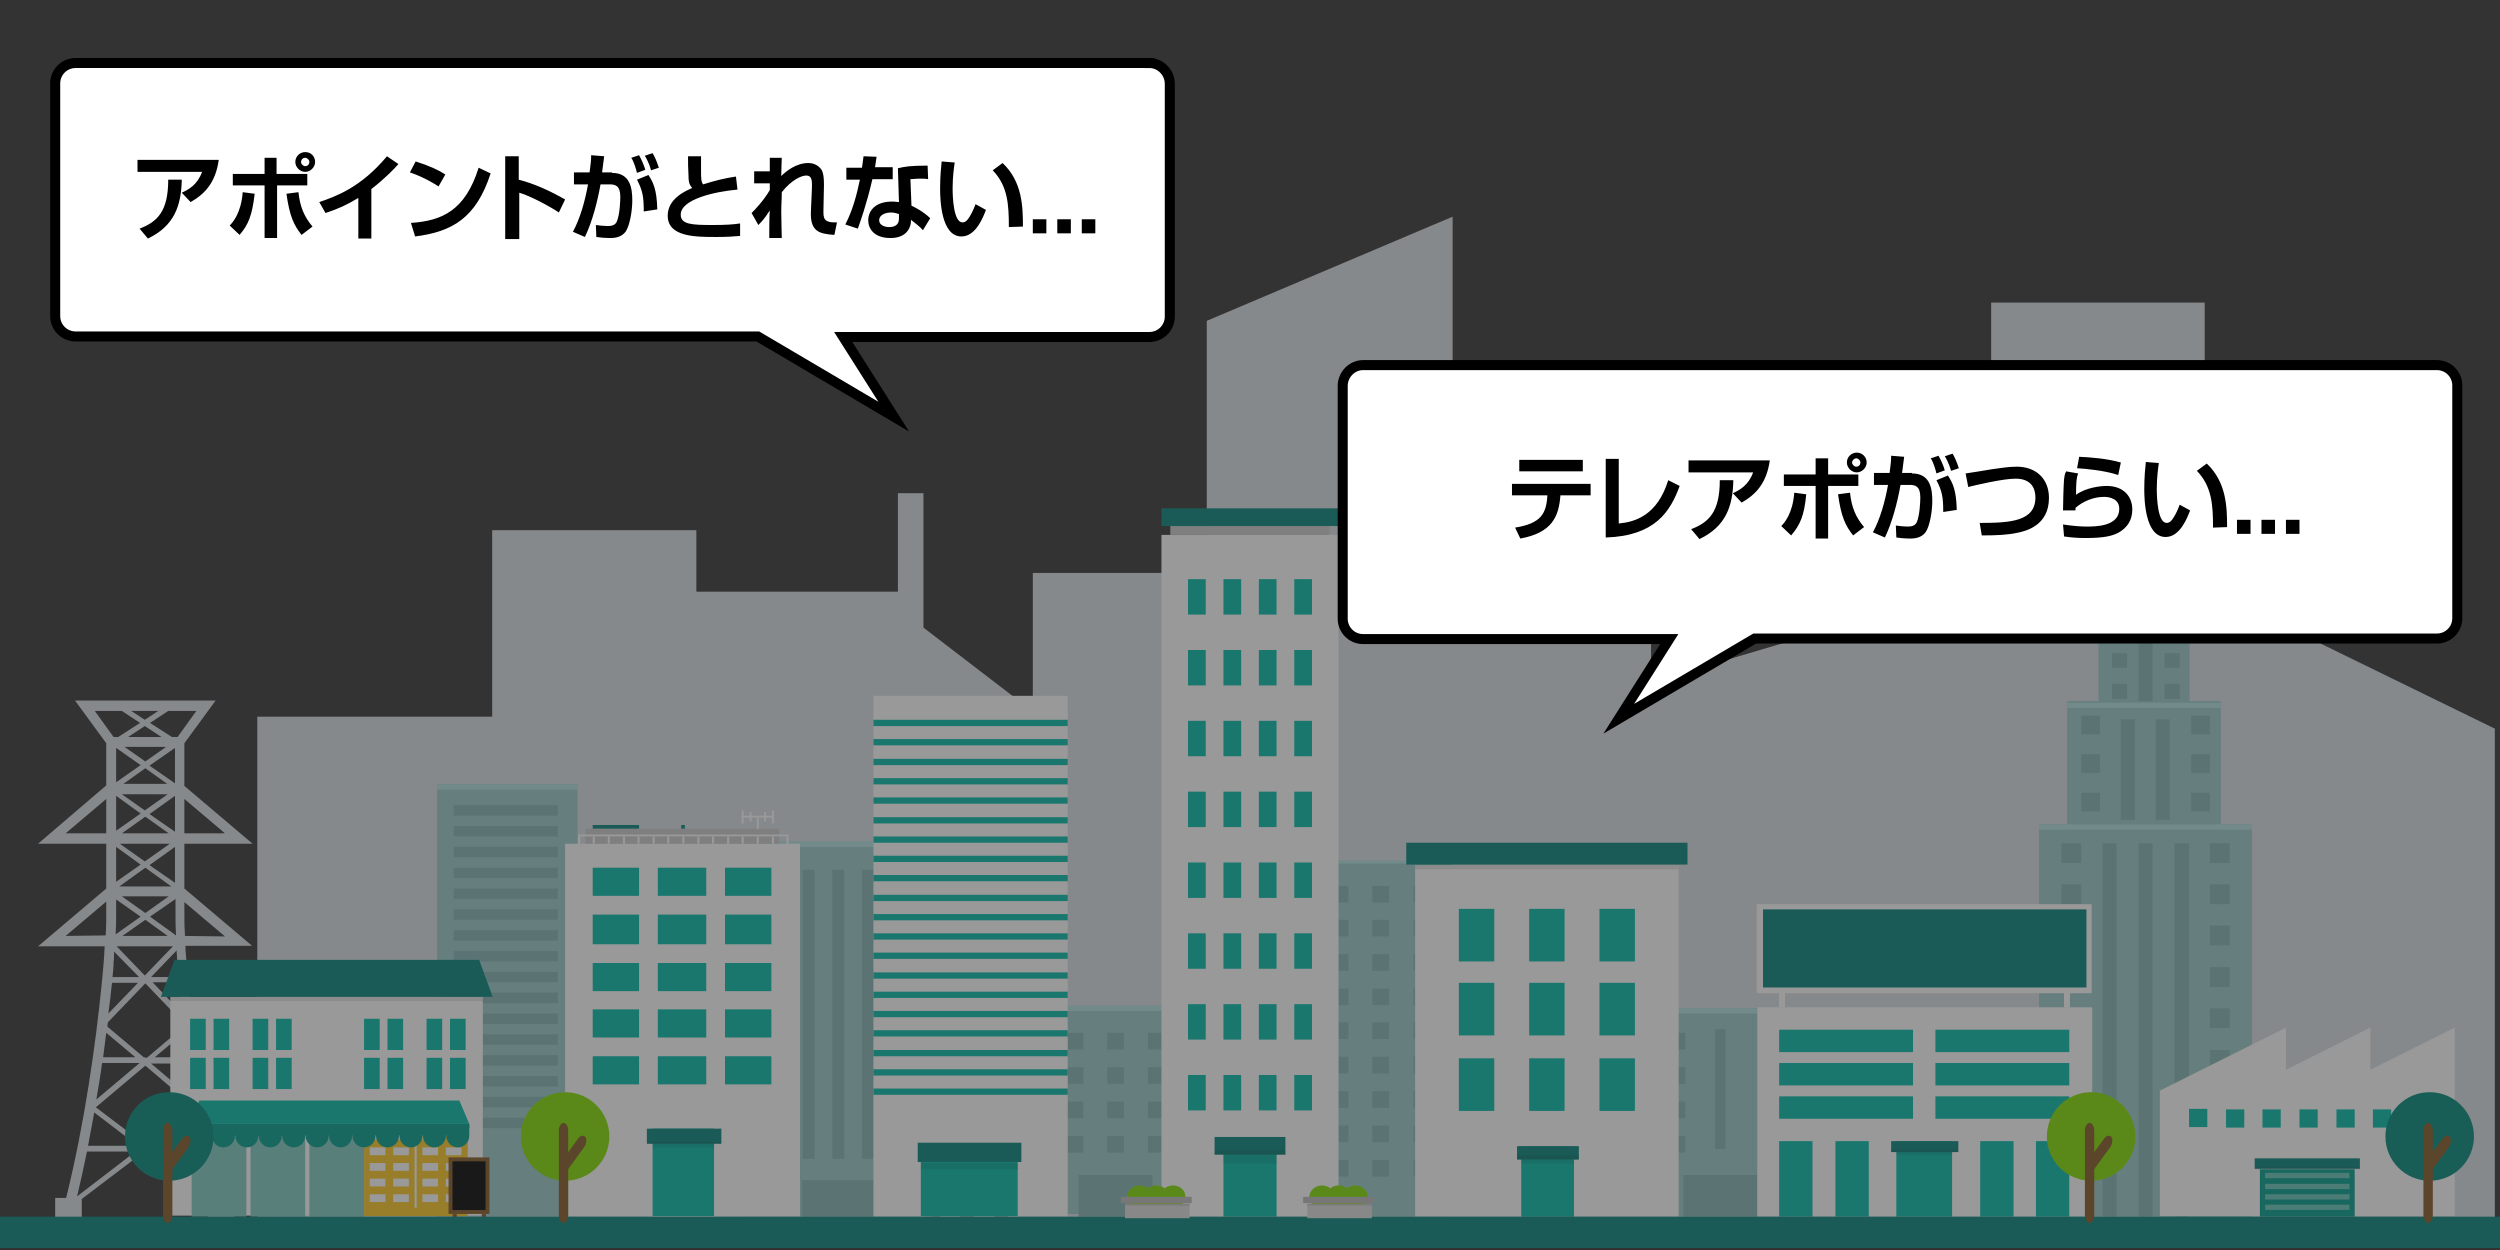 <svg xmlns="http://www.w3.org/2000/svg" xml:space="preserve" id="レイヤー_1" x="0" y="0" version="1.1" viewBox="0 0 480 240"><rect x="0" y="0" width="480" height="240" fill="#333333" stroke="none"/><style>.st2{fill:#9ac9ca}.st3{fill:#86b4b5}.st4{fill:#b4e1e1}.st5{fill:#fff}.st6{fill:#0ba}.st7{fill:#80cbc4}.st8{fill:#01847b}.st9{opacity:.1;enable-background:new}.st10{fill:#ccc}.st11{fill:none;stroke:#fff;stroke-width:.358;stroke-miterlimit:10}.st13{fill:#009e8b}.st17{fill:#845723}.st18{fill:#84e000}.st19{fill:#ddd}.st20{fill:#bbb}.st21{fill:#00887c}.st22{fill:#fff;stroke:#000;stroke-width:1.925;stroke-miterlimit:10}</style><g opacity=".5"><path id="街並みシルエット" fill="#dadfe4" d="M35.4 170.6V162h13.1l-13.1-11.1v-8.2l6-8.2h-27l6 8.2v8.1L7.3 162h13.1v8.6L7.3 181.7h12.8q-.15 3.3-.6 7.5c-1.1 11-3.2 26.3-6.8 40.8h-2.1v4h5.1v-3.8l12-9.1h.3l12 9.1v3.8h5v-4h-2c-2.7-11-4.6-22.4-5.8-32.1-.6-5-1.1-9.6-1.4-13.4-.1-1-.2-2-.2-2.9h12.8zm7.8-10.6h-7.8v-6.6zm-5.5-23.5-3.6 5H33l-4.2-2.7 3.5-2.3zM27.6 203l-7-5.9c0-.2.1-.5.1-.8l7.2-7.5 7.4 7.7c0 .2 0 .3.1.5l-7.2 6.1zm4.3-59.6-4 2.8-4-2.8zm-7.3-1.9 3.2-2.1 3.2 2.1zm7.6 11-4.4 3.1-4.4-3.1zm-8.5-2 4.2-3 4.2 3zm9.9 2.3v6.9l-4.9-3.4zm-1.2 7.2h-9l4.5-3.2zm.2 2-4.8 3.4L23 162zm1 .6v6.9l-4.9-3.4zm-.7 7.6h-10l5-3.6zm-.5 1.9-4.5 3.2-4.5-3.2zm-.2 7.6h-8.7l4.4-3.1zm1 2-5.4 5.6-5.4-5.6zm1.3 7.6q.3 2.55.6 5.4l-5.8-6.1h5.2c-.1.3-.1.5 0 .7m-5.5-1.7 4.9-5.1c.1 1.5.2 3.2.4 5.1zm-.2-11.6 4.9-3.4v3.2c0 1 0 2.3.1 3.8zm4.8-25.6-4.9-3.4 4.9-3.4zm-6.6-3.5-4.7 3.3v-6.6zm0 9.3-4.7 3.3v-6.7zm0 9.8-4.7 3.3v-6.7zm0 10-4.8 3.4c.1-1.4.1-2.7.1-3.6v-3.1zm-.3 11.6h-5.1c.1-1 .2-1.9.2-2.8.1-.7.1-1.4.1-2.1zm-5.2 1.1h5l-5.7 5.9c.3-2.1.5-4.1.7-5.9m8.9-52.2-2.6 1.7-2.6-1.7zm-12.2 0h5.2l3.5 2.3-4.2 2.7h-.9zM12.6 160l7.8-6.6v6.6zm0 19.7 7.8-6.6v2.6c0 1 0 2.2-.1 3.7v.2zm7.8 18.6L26 203h-6.2c.2-1.6.4-3.2.6-4.7m-.8 5.8h7.2l-8.3 7c.4-2.4.8-4.7 1.1-7m8.3.5 9.4 8-9.4 7.2-9.5-7.2zM26.5 220h-9.6c.4-2.1.8-4.3 1.2-6.4zm-11.7 9.7c.7-2.9 1.3-5.7 1.9-8.6H26zm15-8.6h9.4c.6 2.9 1.2 5.7 1.9 8.6zM39 220h-9.7l8.5-6.5c.3 2.1.7 4.3 1.2 6.5m-1.6-8.7-8.4-7.1h7.3v-.4c.2 2.3.6 4.9 1.1 7.5m-1.3-8.3h-6.4l5.7-4.8c.2 1.5.5 3.2.7 4.8m-.6-23.3v-.2c-.1-1.5-.1-2.7-.1-3.7v-2.6l7.8 6.6zm387.8-67V58.1h-41v26h-33.6v37.5L317 131v-29.4h-38.1v-60l-47.2 20V110h-33.4v26.6l-21-16.1V94.7h-4.9v18.9h-38.7v-11.8H94.5v35.8H49.4v96.5h128.5V146h2.6v88.1h3.9V146h2.6v88.1h3.9V146h2.6v88.1H276v.5h41v-.5h162v-94.2z"/><g id="街並みシルエット_1番奥"><path d="M432.4 158.3v75.3h-40.9v-75.3h5.4v-23.7h6v-19h17.5v19h6v23.7z" class="st2"/><path d="M417.5 161.9h2.8v71.7h-2.8zm-6.9 0h2.7v71.7h-2.7zm-6.9 0h2.7v71.7h-2.7zm3.5-23.8h2.7v19.3h-2.7zm6.7 0h2.7v19.3h-2.7zm-3.3-18.5h2.7v15h-2.7zm-11 32.6h3.6v3.6h-3.6zm0-7.4h3.6v3.6h-3.6zm0-7.4h3.6v3.6h-3.6zm21.1 14.8h3.6v3.6h-3.6zm0-7.4h3.6v3.6h-3.6zm0-7.4h3.6v3.6h-3.6zm-24.9 88h3.8v3.8h-3.8zm0-8h3.8v3.8h-3.8zm0-7.9h3.8v3.8h-3.8zm0-7.9h3.8v3.8h-3.8zm0-8h3.8v3.8h-3.8zm0-7.9h3.8v3.8h-3.8zm0-8h3.8v3.8h-3.8zm0-7.9h3.8v3.8h-3.8zm0-7.9h3.8v3.8h-3.8zm28.5 63.5h3.8v3.8h-3.8zm0-8h3.8v3.8h-3.8zm0-7.9h3.8v3.8h-3.8zm0-7.9h3.8v3.8h-3.8zm0-8h3.8v3.8h-3.8zm0-7.9h3.8v3.8h-3.8zm0-8h3.8v3.8h-3.8zm0-7.9h3.8v3.8h-3.8zm0-7.9h3.8v3.8h-3.8z" class="st3"/><path d="M391.5 158.3h40.9v1h-40.9zm5.4-23.4h29.6v1h-29.6zm6-19.2h17.5v1h-17.5z" class="st4"/><path d="M405.5 131.3h2.9v2.9h-2.9zm0-5.9h2.9v2.8h-2.9zm0-5.9h2.9v2.8h-2.9zm10.1 11.8h2.9v2.9h-2.9zm0-5.9h2.9v2.8h-2.9zm0-5.9h2.9v2.8h-2.9z" class="st3"/><path d="M251.6 165.6h27v68h-27z" class="st2"/><path d="M255.7 222.7h3.2v3.2h-3.2zm0-6.6h3.2v3.2h-3.2zm0-6.6h3.2v3.2h-3.2zm0-6.6h3.2v3.2h-3.2zm0-6.6h3.2v3.2h-3.2zm0-6.5h3.2v3.2h-3.2zm0-6.6h3.2v3.2h-3.2zm0-6.6h3.2v3.2h-3.2zm0-6.5h3.2v3.2h-3.2zm7.8 52.6h3.2v3.2h-3.2zm0-6.6h3.2v3.2h-3.2zm0-6.6h3.2v3.2h-3.2zm0-6.6h3.2v3.2h-3.2zm0-6.6h3.2v3.2h-3.2zm0-6.5h3.2v3.2h-3.2zm0-6.6h3.2v3.2h-3.2zm0-6.6h3.2v3.2h-3.2zm0-6.5h3.2v3.2h-3.2zm7.9 52.6h3.2v3.2h-3.2zm0-6.6h3.2v3.2h-3.2zm0-6.6h3.2v3.2h-3.2zm0-6.6h3.2v3.2h-3.2zm0-6.6h3.2v3.2h-3.2zm0-6.5h3.2v3.2h-3.2zm0-6.6h3.2v3.2h-3.2zm0-6.6h3.2v3.2h-3.2zm0-6.5h3.2v3.2h-3.2z" class="st3"/><path d="M251.6 165.2h27v.6h-27z" class="st4"/><path d="M143 161.6h36v72h-36z" class="st2"/><path d="M165.5 167h2.3v55.5h-2.3zm-5.7 0h2.3v55.5h-2.3zm-5.7 0h2.3v55.5h-2.3zm-6.6 52.7h3.2v3.2h-3.2zm0-6.6h3.2v3.2h-3.2zm0-6.6h3.2v3.2h-3.2zm0-6.6h3.2v3.2h-3.2zm0-6.6h3.2v3.2h-3.2zm0-6.5h3.2v3.2h-3.2zm0-6.6h3.2v3.2h-3.2zm0-6.6h3.2v3.2h-3.2zm0-6.6h3.2v3.2h-3.2zm23.7 52.7h3.2v3.2h-3.2zm0-6.6h3.2v3.2h-3.2zm0-6.6h3.2v3.2h-3.2zm0-6.6h3.2v3.2h-3.2zm0-6.6h3.2v3.2h-3.2zm0-6.5h3.2v3.2h-3.2zm0-6.6h3.2v3.2h-3.2zm0-6.6h3.2v3.2h-3.2zm0-6.6h3.2v3.2h-3.2z" class="st3"/><path d="M143 161.6h36v1h-36z" class="st4"/><path d="M143 161.6h36v1h-36z" class="st4"/><path d="M154 226.6h14v7h-14z" class="st3"/><path d="M83.9 150.6h27v83h-27z" class="st2"/><path d="M87.1 154.6h20v2h-20zm0 4h20v2h-20zm0 4h20v2h-20zm0 4h20v2h-20zm0 4h20v2h-20zm0 4h20v2h-20zm0 4h20v2h-20zm0 4h20v2h-20zm0 4h20v2h-20zm0 4h20v2h-20z" class="st3"/><path d="M87.1 190.6h20v2h-20zm0 4h20v2h-20zm0 4h20v2h-20zm0 4h20v2h-20zm0 4h20v2h-20zm0 4h20v2h-20zm0 4h20v2h-20z" class="st3"/><path d="M83.9 150.6h27v1h-27z" class="st4"/><path d="M300.3 193.6h60v40h-60z" class="st2"/><path d="M300.3 193.6h60v1h-60z" class="st4"/><path d="M304.7 218.1h3.2v3.2h-3.2zm0-6.6h3.2v3.2h-3.2zm0-6.6h3.2v3.2h-3.2zm0-6.6h3.2v3.2h-3.2zm7.8 19.8h3.2v3.2h-3.2zm0-6.6h3.2v3.2h-3.2zm0-6.6h3.2v3.2h-3.2zm0-6.6h3.2v3.2h-3.2zm7.9 19.8h3.2v3.2h-3.2zm0-6.6h3.2v3.2h-3.2zm0-6.6h3.2v3.2h-3.2zm0-6.6h3.2v3.2h-3.2zm17.3 19.8h3.2v3.2h-3.2zm0-6.6h3.2v3.2h-3.2zm0-6.6h3.2v3.2h-3.2zm0-6.6h3.2v3.2h-3.2zm7.8 19.8h3.2v3.2h-3.2zm0-6.6h3.2v3.2h-3.2zm0-6.6h3.2v3.2h-3.2zm0-6.6h3.2v3.2h-3.2zm7.9 19.8h3.2v3.2h-3.2zm0-6.6h3.2v3.2h-3.2zm0-6.6h3.2v3.2h-3.2zm0-6.6h3.2v3.2h-3.2zm-30.2 27.3h14.2v8h-14.2zm6.1-28h2v23h-2z" class="st3"/><path d="M200.7 193.1h27.7v40h-27.7z" class="st2"/><path d="M200.7 193.1h27.7v1h-27.7z" class="st4"/><path d="M204.8 218.1h3.2v3.2h-3.2zm0-6.6h3.2v3.2h-3.2zm0-6.6h3.2v3.2h-3.2zm0-6.6h3.2v3.2h-3.2zm7.8 19.8h3.2v3.2h-3.2zm0-6.6h3.2v3.2h-3.2zm0-6.6h3.2v3.2h-3.2zm0-6.6h3.2v3.2h-3.2zm7.8 19.8h3.2v3.2h-3.2zm0-6.6h3.2v3.2h-3.2zm0-6.6h3.2v3.2h-3.2zm0-6.6h3.2v3.2h-3.2zm-13.3 27.3h14.2v8h-14.2z" class="st3"/></g><g id="街並み"><path d="M271.7 166.1h50.6v67.5h-50.6z" class="st5"/><path d="M280.1 174.5h6.8v10.1h-6.8zm13.5 0h6.8v10.1h-6.8zm13.5 0h6.8v10.1h-6.8zm-27 14.2h6.8v10.1h-6.8zm13.5 0h6.8v10.1h-6.8zm13.5 0h6.8v10.1h-6.8zm-27 14.5h6.8v10.1h-6.8zm13.5 0h6.8v10.1h-6.8zm13.5 0h6.8v10.1h-6.8z" class="st6"/><path d="M292.1 220.1h10.1v13.5h-10.1z" class="st7"/><path d="M291.3 220.1h11.8v2.5h-11.8z" class="st8"/><path d="M291.3 221.8h11.8v.8h-11.8zm.8.8h10.1v.8h-10.1z" class="st9"/><path d="M292.1 220.1h10.1v13.5h-10.1z" class="st6"/><path d="M291.3 220.1h11.8v2.5h-11.8z" class="st8"/><path d="M291.3 221.8h11.8v.8h-11.8z" class="st9"/><path d="M292.1 222.6h10.1v.8h-10.1zm-20.4-56.5h50.6v.8h-50.6z" class="st9"/><path d="M270 161.8h54v4.2h-54zm79.1 19.9h.5v1.1h-.5z" class="st8"/><path d="M337.4 193.4h64.3v40.2h-64.3z" class="st5"/><path d="M341.6 197.7h25.7v4.3h-25.7zm30 0h25.7v4.3h-25.7zm-30 6.4h25.7v4.3h-25.7zm30 0h25.7v4.3h-25.7zm-30 6.4h25.7v4.3h-25.7zm22.5 8.6h10.7v14.5h-10.7zm7.5-8.6h25.7v4.3h-25.7zm-30 8.6h6.4v14.5h-6.4zm10.8 0h6.4v14.5h-6.4zm27.8 0h6.4v14.5h-6.4zm10.7 0h6.4v14.5h-6.4z" class="st6"/><path d="M396.3 180h1.1v13.4h-1.1zm-54.7 0h1.1v13.4h-1.1z" class="st5"/><path d="M396.3 180h1.1v13.4h-1.1zm-54.7 0h1.1v13.4h-1.1z" class="st5"/><path d="M363.1 219.1H376v2.1h-12.9z" class="st8"/><path d="M363.1 220.7H376v.5h-12.9zm1 .5h10.7v.5h-10.7z" class="st9"/><path d="M337.9 174.1h63.2v16.1h-63.2z" class="st8"/><path d="M400.6 174.6v15h-62.1v-15zm1-1h-64.3v17.1h64.3zM223 102.7h34v130.9h-34z" class="st5"/><path d="M241.7 111.2h3.4v6.8h-3.4zm6.8 0h3.4v6.8h-3.4zm-13.6 0h3.4v6.8h-3.4zm-6.8 0h3.4v6.8h-3.4zm13.6 13.6h3.4v6.8h-3.4zm6.8 0h3.4v6.8h-3.4zm-13.6 0h3.4v6.8h-3.4zm-6.8 0h3.4v6.8h-3.4zm13.6 13.6h3.4v6.8h-3.4zm6.8 0h3.4v6.8h-3.4zm-13.6 0h3.4v6.8h-3.4zm-6.8 0h3.4v6.8h-3.4zm13.6 13.6h3.4v6.8h-3.4zm6.8 0h3.4v6.8h-3.4zm-13.6 0h3.4v6.8h-3.4zm-6.8 0h3.4v6.8h-3.4zm13.6 13.6h3.4v6.8h-3.4zm6.8 0h3.4v6.8h-3.4zm-13.6 0h3.4v6.8h-3.4zm-6.8 0h3.4v6.8h-3.4zm13.6 13.6h3.4v6.8h-3.4zm6.8 0h3.4v6.8h-3.4zm-13.6 0h3.4v6.8h-3.4zm-6.8 0h3.4v6.8h-3.4zm13.6 13.6h3.4v6.8h-3.4zm6.8 0h3.4v6.8h-3.4zm-13.6 0h3.4v6.8h-3.4zm-6.8 0h3.4v6.8h-3.4zm13.6 13.6h3.4v6.8h-3.4zm6.8 0h3.4v6.8h-3.4zm-13.6 0h3.4v6.8h-3.4zm-6.8 0h3.4v6.8h-3.4zm6.8 11.9h10.2v15.3h-10.2z" class="st6"/><path d="M234.9 221.7h10.2v1.7h-10.2z" class="st9"/><path d="M233.2 218.3h13.6v3.4h-13.6z" class="st8"/><path d="M233.2 220.8h13.6v.9h-13.6z" class="st9"/><path d="M224.7 101h30.6v1.7h-30.6z" class="st10"/><path d="M223 97.6h34v3.4h-34z" class="st8"/><path d="M108.5 162h45.1v71.6h-45.1z" class="st5"/><path d="M139.2 166.6h8.9v5.4h-8.9zm-12.9 0h9.3v5.4h-9.3zm-12.5 0h8.9v5.4h-8.9zm25.4 9h8.9v5.7h-8.9zm-12.9 0h9.3v5.7h-9.3zm-12.5 0h8.9v5.7h-8.9zm25.4 9.3h8.9v5.4h-8.9zm-12.9 0h9.3v5.4h-9.3zm-12.5 0h8.9v5.4h-8.9zm25.4 8.9h8.9v5.4h-8.9zm-12.9 0h9.3v5.4h-9.3zm-12.5 0h8.9v5.4h-8.9zm25.4 9h8.9v5.4h-8.9zm-12.9 0h9.3v5.4h-9.3zm-12.5 0h8.9v5.4h-8.9zm11.5 13.9h11.8v16.8h-11.8z" class="st6"/><path d="M124.2 216.7h14.3v2.9h-14.3z" class="st8"/><path d="M125.3 219.6h11.8v.7h-11.8zm-1.1-.4h14.3v.4h-14.3z" class="st9"/><path d="M112.4 159.1h37.2v2.9h-37.2z" class="st10"/><path d="M151 160.6h.4v1.4h-.4zm-2.8 0h.4v1.4h-.4zm-2.9 0h.4v1.4h-.4zm-2.9 0h.4v1.4h-.4zm-2.8 0h.4v1.4h-.4zm-2.9 0h.4v1.4h-.4zm-2.8 0h.4v1.4h-.4zm-2.9 0h.4v1.4h-.4zm-2.9 0h.4v1.4h-.4zm-2.8 0h.4v1.4h-.4zm-2.9 0h.4v1.4h-.4zm-2.8 0h.4v1.4h-.4zm-2.9 0h.4v1.4h-.4zm-2.9 0h.4v1.4h-.4zm-2.8 0h.4v1.4h-.4z" class="st5"/><path d="M111 160.4h40.4m-9-3.6h6.1" class="st11"/><path d="M113.8 158.4h8.9v.7h-8.9zm17 0h.7v.7h-.7z" class="st8"/><path d="M145.5 157v2.2m2.9-3.6v2.5m-1.5-2.2v1.8m-2.8-1.8v1.8m0-1.8v1.8m-1.5-2.1v2.5" class="st11"/><path d="M167.7 133.6H205v100h-37.3z" class="st5"/><path d="M167.7 138.2H205v1.2h-37.3zm0 3.7H205v1.2h-37.3zm0 3.8H205v1.2h-37.3zm0 3.7H205v1.2h-37.3zm0 3.7H205v1.2h-37.3zm0 3.8H205v1.2h-37.3zm0 3.7H205v1.2h-37.3zm0 3.7H205v1.2h-37.3zm0 3.7H205v1.2h-37.3zm0 3.8H205v1.2h-37.3zm0 3.7H205v1.2h-37.3zm0 3.7H205v1.2h-37.3zm0 3.7H205v1.2h-37.3zm0 3.8H205v1.2h-37.3zm0 3.7H205v1.2h-37.3zm0 3.7H205v1.2h-37.3zm0 3.7H205v1.2h-37.3zm0 3.8H205v1.2h-37.3zm0 3.7H205v1.2h-37.3zm0 3.7H205v1.2h-37.3zm9.1 12.1h18.6v12.4h-18.6z" class="st6"/><path d="M176.2 219.4h19.9v3.7h-19.9z" class="st8"/><path fill-opacity=".1" d="M176.9 223.3h18.6v1.2h-18.6z"/><path d="M455.1 205.4v-8.1l-16.2 8.1v-8.1l-24.2 12.1v24.1h56.6v-36.2" class="st5"/><path d="M433.9 224.5h18.2v9.1h-18.2z" class="st13"/><path d="M420.3 212.9h3.5v3.5h-3.5zm10.6 3.6h-3.5V213h3.5zm7 0h-3.5V213h3.5zm7.1 0h-3.5V213h3.5zm7.1 0h-3.5V213h3.5zm7 0h-3.5V213h3.5zm7.1 0h-3.5V213h3.5z" class="st6"/><path d="M432.9 222.4h20.2v2h-20.2z" class="st8"/><path d="M432.9 224h20.2v.5h-20.2z" class="st9"/><path fill="none" stroke="#fff" stroke-miterlimit="10" stroke-width="1.01" d="M434.9 225.7h16.2m-16.2 2.1h16.2m-16.2 2h16.2m-16.2 2h16.2" opacity=".4"/><path d="M32.7 191.4h60v42h-60z" class="st5"/><path fill="#fdca21" d="M69.9 217.4h19.9v16.1H69.9z"/><path d="M71 217.3h3v1.5h-3zm4.5 0h3v1.5h-3zm5.6 0h3v1.5h-3zm-10.1 3h3v1.5h-3zm4.5 0h3v1.5h-3zm5.6 0h3v1.5h-3zm-10.1 3h3v1.5h-3zm4.5 0h3v1.5h-3zm5.6 0h3v1.5h-3zm-10.1 3h3v1.5h-3zm4.5 0h3v1.5h-3zm5.6 0h3v1.5h-3zm-10.1 3h3v1.5h-3zm4.5 0h3v1.5h-3zm5.6 0h3v1.5h-3zm4.5-9h3v1.5h-3zm0 3h3v1.5h-3zm0 3h3v1.5h-3zm0 3h3v1.5h-3z" class="st5"/><path d="M36.8 215.8h10.5v17.8H36.8zm11.3 0h10.5v17.8H48.1zm11.3 0h10.5v17.8H59.4z" class="st7"/><path d="M36.5 195.6h3v6h-3zm0 7.5h3v6h-3zm4.5-7.5h3v6h-3zm0 7.5h3v6h-3zm7.5-7.5h3v6h-3zm0 7.5h3v6h-3zm4.5-7.5h3v6h-3zm0 7.5h3v6h-3zm16.9-7.5h3v6h-3zm0 7.5h3v6h-3zm4.5-7.5h3v6h-3zm0 7.5h3v6h-3zm7.5-7.5h3v6h-3zm0 7.5h3v6h-3zm4.5-7.5h3v6h-3zm0 7.5h3v6h-3z" class="st6"/><path d="M94.6 191.4H30.9l2.6-7.1H92" class="st8"/><path d="M32.7 191.4h60v.8h-60z" class="st9"/><path d="M79.6 215.8h.4v16.1h-.4z" class="st5"/><path d="M36.1 215.8h54v.8h-54z" class="st13"/><path d="M90.1 215.8h-54l2.2-4.5h49.9" class="st6"/><circle cx="38.4" cy="218.1" r="2.2" class="st13"/><circle cx="42.9" cy="218.1" r="2.2" class="st13"/><circle cx="47.4" cy="218.1" r="2.2" class="st13"/><circle cx="51.9" cy="218.1" r="2.2" class="st13"/><circle cx="56.4" cy="218.1" r="2.2" class="st13"/><circle cx="60.9" cy="218.1" r="2.2" class="st13"/><circle cx="65.4" cy="218.1" r="2.2" class="st13"/><circle cx="69.9" cy="218.1" r="2.2" class="st13"/><circle cx="74.4" cy="218.1" r="2.2" class="st13"/><circle cx="78.9" cy="218.1" r="2.2" class="st13"/><circle cx="83.4" cy="218.1" r="2.2" class="st13"/><circle cx="87.9" cy="218.1" r="2.2" class="st13"/><path d="M36.1 215.8h54v2.2h-54z" class="st13"/><path stroke="#845723" stroke-miterlimit="10" stroke-width=".75" d="M86.5 222.6h7.1v10.1h-7.1z"/><path d="M86.9 233.1h.8v1.5h-.8zm5.6 0h.8v1.5h-.8z" class="st17"/></g><path id="道路" d="M0 233.6h480v6H0z" class="st8"/><g id="植物"><path d="M256.2 229.8c0 1.2-1.1 2.2-2.4 2.2s-2.4-1-2.4-2.2 1.1-2.2 2.4-2.2 2.4.9 2.4 2.2" class="st18"/><path d="M259.4 229.8c0 1.2-1.1 2.2-2.4 2.2s-2.4-1-2.4-2.2 1.1-2.2 2.4-2.2 2.4.9 2.4 2.2" class="st18"/><path d="M262.6 229.8c0 1.2-1.1 2.2-2.4 2.2s-2.4-1-2.4-2.2 1.1-2.2 2.4-2.2 2.4.9 2.4 2.2" class="st18"/><path d="M251 231.1h12.4v2.8H251z" class="st19"/><path d="M250.2 229.8h13.6v1.2h-13.6z" class="st20"/><path d="M251 231.1h12.4v.4H251z" class="st9"/><circle cx="32.5" cy="218.2" r="8.5" class="st21"/><path d="M33.1 233.3c0 .8-.4 1.5-.9 1.5s-.9-.7-.9-1.5v-16.2c0-.8.4-1.5.9-1.5s.9.7.9 1.5z" class="st17"/><path d="M33 224.6c-.4.6-1 .7-1.4.3-.3-.4-.2-1.3.2-1.9l3.2-4.4c.4-.6 1-.7 1.4-.3.3.4.2 1.3-.2 1.9z" class="st17"/><circle cx="108.5" cy="218.2" r="8.5" class="st18"/><path d="M109.1 233.3c0 .8-.4 1.5-.9 1.5s-.9-.7-.9-1.5v-16.2c0-.8.4-1.5.9-1.5s.9.7.9 1.5z" class="st17"/><path d="M109 224.6c-.4.6-1 .7-1.4.3s-.2-1.3.2-1.9l3.2-4.4c.4-.6 1-.7 1.4-.3.3.4.2 1.3-.2 1.9z" class="st17"/><circle cx="401.5" cy="218.2" r="8.5" class="st18"/><path d="M402.1 233.3c0 .8-.4 1.5-.9 1.5s-.9-.7-.9-1.5v-16.2c0-.8.4-1.5.9-1.5s.9.7.9 1.5z" class="st17"/><path d="M402 224.6c-.4.6-1 .7-1.4.3s-.2-1.3.2-1.9l3.2-4.4c.4-.6 1-.7 1.4-.3.3.4.2 1.3-.2 1.9z" class="st17"/><circle cx="466.5" cy="218.2" r="8.5" class="st21"/><path d="M467.1 233.3c0 .8-.4 1.5-.9 1.5s-.9-.7-.9-1.5v-16.2c0-.8.4-1.5.9-1.5s.9.7.9 1.5z" class="st17"/><path d="M467 224.6c-.4.6-1 .7-1.4.3s-.2-1.3.2-1.9l3.2-4.4c.4-.6 1-.7 1.4-.3.3.4.2 1.3-.2 1.9z" class="st17"/><path d="M221.2 229.8c0 1.2-1.1 2.2-2.4 2.2s-2.4-1-2.4-2.2 1.1-2.2 2.4-2.2 2.4.9 2.4 2.2" class="st18"/><path d="M224.4 229.8c0 1.2-1.1 2.2-2.4 2.2s-2.4-1-2.4-2.2 1.1-2.2 2.4-2.2 2.4.9 2.4 2.2" class="st18"/><path d="M227.6 229.8c0 1.2-1.1 2.2-2.4 2.2s-2.4-1-2.4-2.2 1.1-2.2 2.4-2.2 2.4.9 2.4 2.2" class="st18"/><path d="M216 231.1h12.4v2.8H216z" class="st19"/><path d="M215.2 229.8h13.6v1.2h-13.6z" class="st20"/><path d="M216 231.1h12.4v.4H216z" class="st9"/></g></g><path d="M220.7 12.1H14.5c-2.2 0-3.9 1.8-3.9 3.9v44.7c0 2.2 1.8 3.9 3.9 3.9h131L171.6 80l-9.7-15.3h58.8c2.2 0 3.9-1.8 3.9-3.9V16.1c0-2.2-1.8-4-3.9-4z" class="st22"/><path d="M42 30.7c-.6 4.3-2.6 6.5-5.4 8.1L34.9 37c1.3-.6 3-1.5 3.9-4H26.4v-2.3zM26.8 43.9c3.4-1.3 5.5-3.3 5.5-9.4h2.6c-.1 5.1-1.5 8.9-6.5 11.3zm17.3-.6c.6-.6 2.2-2.4 2.5-6.4l2.3.3c-.5 4.2-1.2 5.9-2.9 7.9zm9-13v3.1H59v2.2h-5.8v10.1h-2.4V35.6h-6.1v-2.2h6.1v-3.1zm4.2 6.6c.3 2.8 1.1 4.7 2.7 6.6l-2.1 1.6c-1.5-1.9-2.3-3.6-2.9-7.9zm3.2-5.8c0 1-.9 1.9-1.9 1.9s-1.9-.9-1.9-1.9c0-1.1.9-1.9 1.9-1.9 1.1 0 1.9.8 1.9 1.9m-2.7 0c0 .4.4.8.8.8.5 0 .8-.4.8-.8s-.4-.8-.8-.8c-.5 0-.8.4-.8.8m13.5 14.7h-2.5V38c-2.3 1.4-3.9 2.1-6.3 2.9l-1.2-2.1c3.2-1.1 8-2.8 13-8.8l2.2 1.5c-.8.9-2.5 2.7-5.2 4.8zm12.9-10c-.4-.3-2.8-1.8-5.5-2.7l1.1-2.1c2.6.8 4.5 1.7 5.7 2.5zm-5.3 7c5.9-.4 10.4-2.3 13-10.6l2.3 1.1c-2.8 8.6-7.4 11.2-14.5 12.1zM99.6 30v4.5c3.1.8 6.1 2.2 8.9 3.8l-1.2 2.5c-1.6-1.1-5.5-3.2-7.6-3.8v8.9H97V30zm17.9 3.2c3.5 0 3.9 2.9 3.9 5.3 0 2-.5 4.9-1.3 6-.7.9-1.7 1.2-2.9 1.2-1 0-2.1-.1-2.7-.2l-.1-2.3c.6.1 1.6.2 2.3.2.8 0 1.4-.2 1.7-.8.6-1.3.7-4.1.7-4.8 0-2.2-1-2.4-2.1-2.4h-1.7c-.6 3.4-1.6 7.2-3 10.1l-2.3-1c1.4-2.6 2.3-5.8 2.9-9.1h-2.7v-2.3h3c.2-1.5.3-2.3.3-3.3l2.5.2c-.1.5-.3 2.6-.4 3.1h1.9zm4.8 0c-.2-.8-.6-2.2-1.1-2.9l1.5-.5c.5.9.9 1.8 1.2 2.8zm1.3 7.4c0-2.8-.2-4-1.3-6.1l2.2-.9c.9 1.4 1.6 2.7 1.7 6.6zm1.4-7.9c-.1-.4-.5-1.7-1.2-2.8l1.5-.5c.4.7.7 1.3 1.2 2.8zm9.6-2.6v2.2c0 2 0 2.6.4 3.1 2.2-.7 4.2-1.2 6.3-1.5l.3 2.5c-4.5.4-10.9 1.9-10.9 4.8 0 1.9 2.1 2 6.2 2 2.5 0 3.9-.1 5.2-.3v2.4c-1.3.1-2.4.2-4.5.2-4.1 0-9.4 0-9.4-4.1 0-3.2 3.3-4.7 4.7-5.3-.4-.5-.7-.9-.7-2.2-.1-1.6-.1-2.7-.1-3.9h2.5zm15.5.1c0 .4-.1 2.4-.1 3.6 1-1 2.9-2.5 5.2-2.5 1.2 0 2.1.6 2.6 1.4.3.6.4 1.5.4 2.8l-.1 4.8c0 1.5-.1 2.5 2.6 2.4l-.5 2.4c-3-.2-4.7-.7-4.5-4.6l.2-4.7c0-1.1 0-2.1-1.1-2.1-.9 0-2.8.8-4.7 3.2 0 1.6-.1 2.3-.1 3.7 0 2.3.1 4.2.1 5.1h-2.4c0-.8 0-4.6.1-5.3-1 1.6-1.7 2.3-2.2 2.8l-1.3-2.3c.6-.6 2.2-2.2 3.5-4.4v-1.3h-3v-2.3h3v-2.6h2.3zm18.2-.1c-.1.8-.2 1.4-.3 2h3.4v2.3h-3.9c-1.1 4.8-2.4 8.4-2.8 9.5l-2.4-.8c1.4-2.7 2.2-5.7 2.8-8.6h-2.6v-2.3h3c.1-.7.2-1.4.3-2.2zm9.9 4.3c-.5-.1-.9-.1-1.5-.1-1 0-1.4.1-1.9.1l.2 5.1c.3.1 2.3 1.1 3.6 2.4l-1.4 2.3c-.7-.8-1.3-1.2-2.3-2v.3c0 1-.7 3.2-3.9 3.2-3.3 0-4.3-1.9-4.3-3.4 0-1.7 1.2-3.6 4.6-3.6.6 0 1 .1 1.3.1l-.2-6.5c1.3-.3 2.3-.5 5.7-.5zm-5.6 6.7c-.4-.1-.8-.3-1.5-.3-1 0-2.3.4-2.3 1.5 0 1 1.2 1.3 1.9 1.3.9 0 1.9-.3 1.9-1.6zm10.7-9.9c-.1.7-.4 2.7-.4 4.9 0 1.9.2 6.6 1.9 6.6.6 0 1-.5 1.3-1 .2-.3.7-1.1 1.2-2.5l2 1.1c-.5 1.3-1.9 5.1-4.7 5.1-3.9 0-4.1-7-4.1-9.2 0-2.3.2-4.3.3-5.2zm10.4 12.4c0-4.3-.2-7.9-3.1-10.9l1.9-1.4c3.8 3.6 3.9 8.4 3.9 12.2zm7.2-1.5v2.7h-2.6v-2.7zm4.7 0v2.7H203v-2.7zm4.7 0v2.7h-2.6v-2.7z"/><path d="M261.7 70.1h206.2c2.2 0 3.9 1.8 3.9 3.9v44.7c0 2.2-1.8 3.9-3.9 3.9h-131L310.8 138l9.7-15.3h-58.8c-2.2 0-3.9-1.8-3.9-3.9V74.1c0-2.2 1.8-4 3.9-4z" class="st22"/><path d="M305.4 92.9v2.2h-5.8c-.3 4.2-1.7 7.2-7.7 8.3l-1-2.1c5-.8 6-2.7 6.2-6.2h-6.8v-2.2zm-1.5-4.6v2.2h-12.2v-2.2zm7 12.2c3-.3 7.3-1.5 9.4-8.3l2.2 1.1c-1.8 4.9-4.7 9.6-14.2 9.9V88.1h2.5v12.4zm28.9-12.1c-.6 4.3-2.6 6.5-5.4 8.1l-1.7-1.8c1.3-.6 3-1.5 3.9-4h-12.4v-2.3zm-15.1 13.2c3.4-1.3 5.5-3.3 5.5-9.4h2.6c-.1 5.1-1.5 8.9-6.5 11.3zm17.3-.6c.6-.6 2.2-2.4 2.5-6.4l2.3.3c-.4 4.2-1.2 5.9-2.9 7.9zm9-13v3.1h5.8v2.2H351v10.1h-2.4V93.3h-6.1v-2.2h6.1V88zm4.2 6.6c.3 2.8 1.1 4.7 2.7 6.6l-2.1 1.6c-1.5-1.9-2.3-3.6-2.9-7.9zm3.2-5.8c0 1-.9 1.9-1.9 1.9s-1.9-.9-1.9-1.9c0-1.1.9-1.9 1.9-1.9s1.9.8 1.9 1.9m-2.8 0c0 .4.4.8.8.8.5 0 .8-.4.8-.8s-.4-.8-.8-.8-.8.4-.8.8m11.5 2.1c3.5 0 3.9 2.9 3.9 5.3 0 2-.5 4.9-1.3 6-.7.9-1.7 1.2-2.9 1.2-1 0-2.1-.1-2.7-.2l-.1-2.3c.6.1 1.6.2 2.3.2.8 0 1.4-.2 1.7-.8.6-1.3.7-4.1.7-4.8 0-2.2-1-2.4-2.1-2.4h-1.7c-.6 3.4-1.6 7.2-3 10.1l-2.3-1c1.4-2.6 2.3-5.8 2.9-9.1h-2.7v-2.3h3c.2-1.5.3-2.3.3-3.3l2.5.2c-.1.5-.3 2.6-.4 3.1h1.9zm4.7 0c-.2-.8-.6-2.2-1.1-2.9l1.5-.5c.5.9.9 1.8 1.2 2.8zm1.3 7.4c0-2.8-.2-4-1.3-6.1l2.2-.9c.9 1.4 1.6 2.7 1.7 6.6zm1.5-7.9c-.1-.4-.5-1.7-1.2-2.8l1.5-.5c.4.7.7 1.3 1.2 2.8zm5.5 10c5.9 0 10.7-.3 10.7-4.9 0-1.6-.7-3.6-3.8-3.6-2.5 0-7.9 1.3-9.1 1.6l-.5-2.6c.1 0 4.5-.7 5-.8 1.5-.2 3.2-.5 4.8-.5 3.8 0 6.2 2.4 6.2 6 0 5.4-4.6 6.4-6.1 6.7-1.8.4-4 .5-6.8.5zm18.9-9.5c-.3.8-.4 1.6-.4 4.1 1.9-1.4 4.7-1.7 5.9-1.7 3.2 0 4.9 2 4.9 4.5q0 3-2.7 4.5c-1.2.6-2.7 1-6.3 1-1.4 0-2.8-.1-4.1-.3l-.2-2.3c2 .3 3.5.4 4.5.4 1.7 0 6.3 0 6.3-3.4 0-1.9-1.8-2.3-2.9-2.3-2 0-4 .8-5.5 2.1v.5h-2.4c0-1.2.1-4.9.2-6 .1-.6.1-1 .4-1.5zm7.7.3c-2.7-.9-6.3-1.2-7.9-1.3l.4-2.2c2 .1 5.2.3 8 1.1zm7.8-2.3c-.1.7-.4 2.7-.4 4.9 0 1.9.2 6.6 1.9 6.6.6 0 1-.5 1.3-1 .2-.3.7-1.1 1.2-2.5l2 1.1c-.5 1.3-1.9 5.1-4.7 5.1-3.9 0-4.1-7-4.1-9.2 0-2.3.2-4.3.3-5.2zm10.4 12.4c0-4.3-.2-7.9-3.1-10.9l1.9-1.4c3.8 3.6 3.9 8.4 3.9 12.2zm7.2-1.5v2.7h-2.6v-2.7zm4.7 0v2.7h-2.6v-2.7zm4.7 0v2.7h-2.6v-2.7z"/></svg>